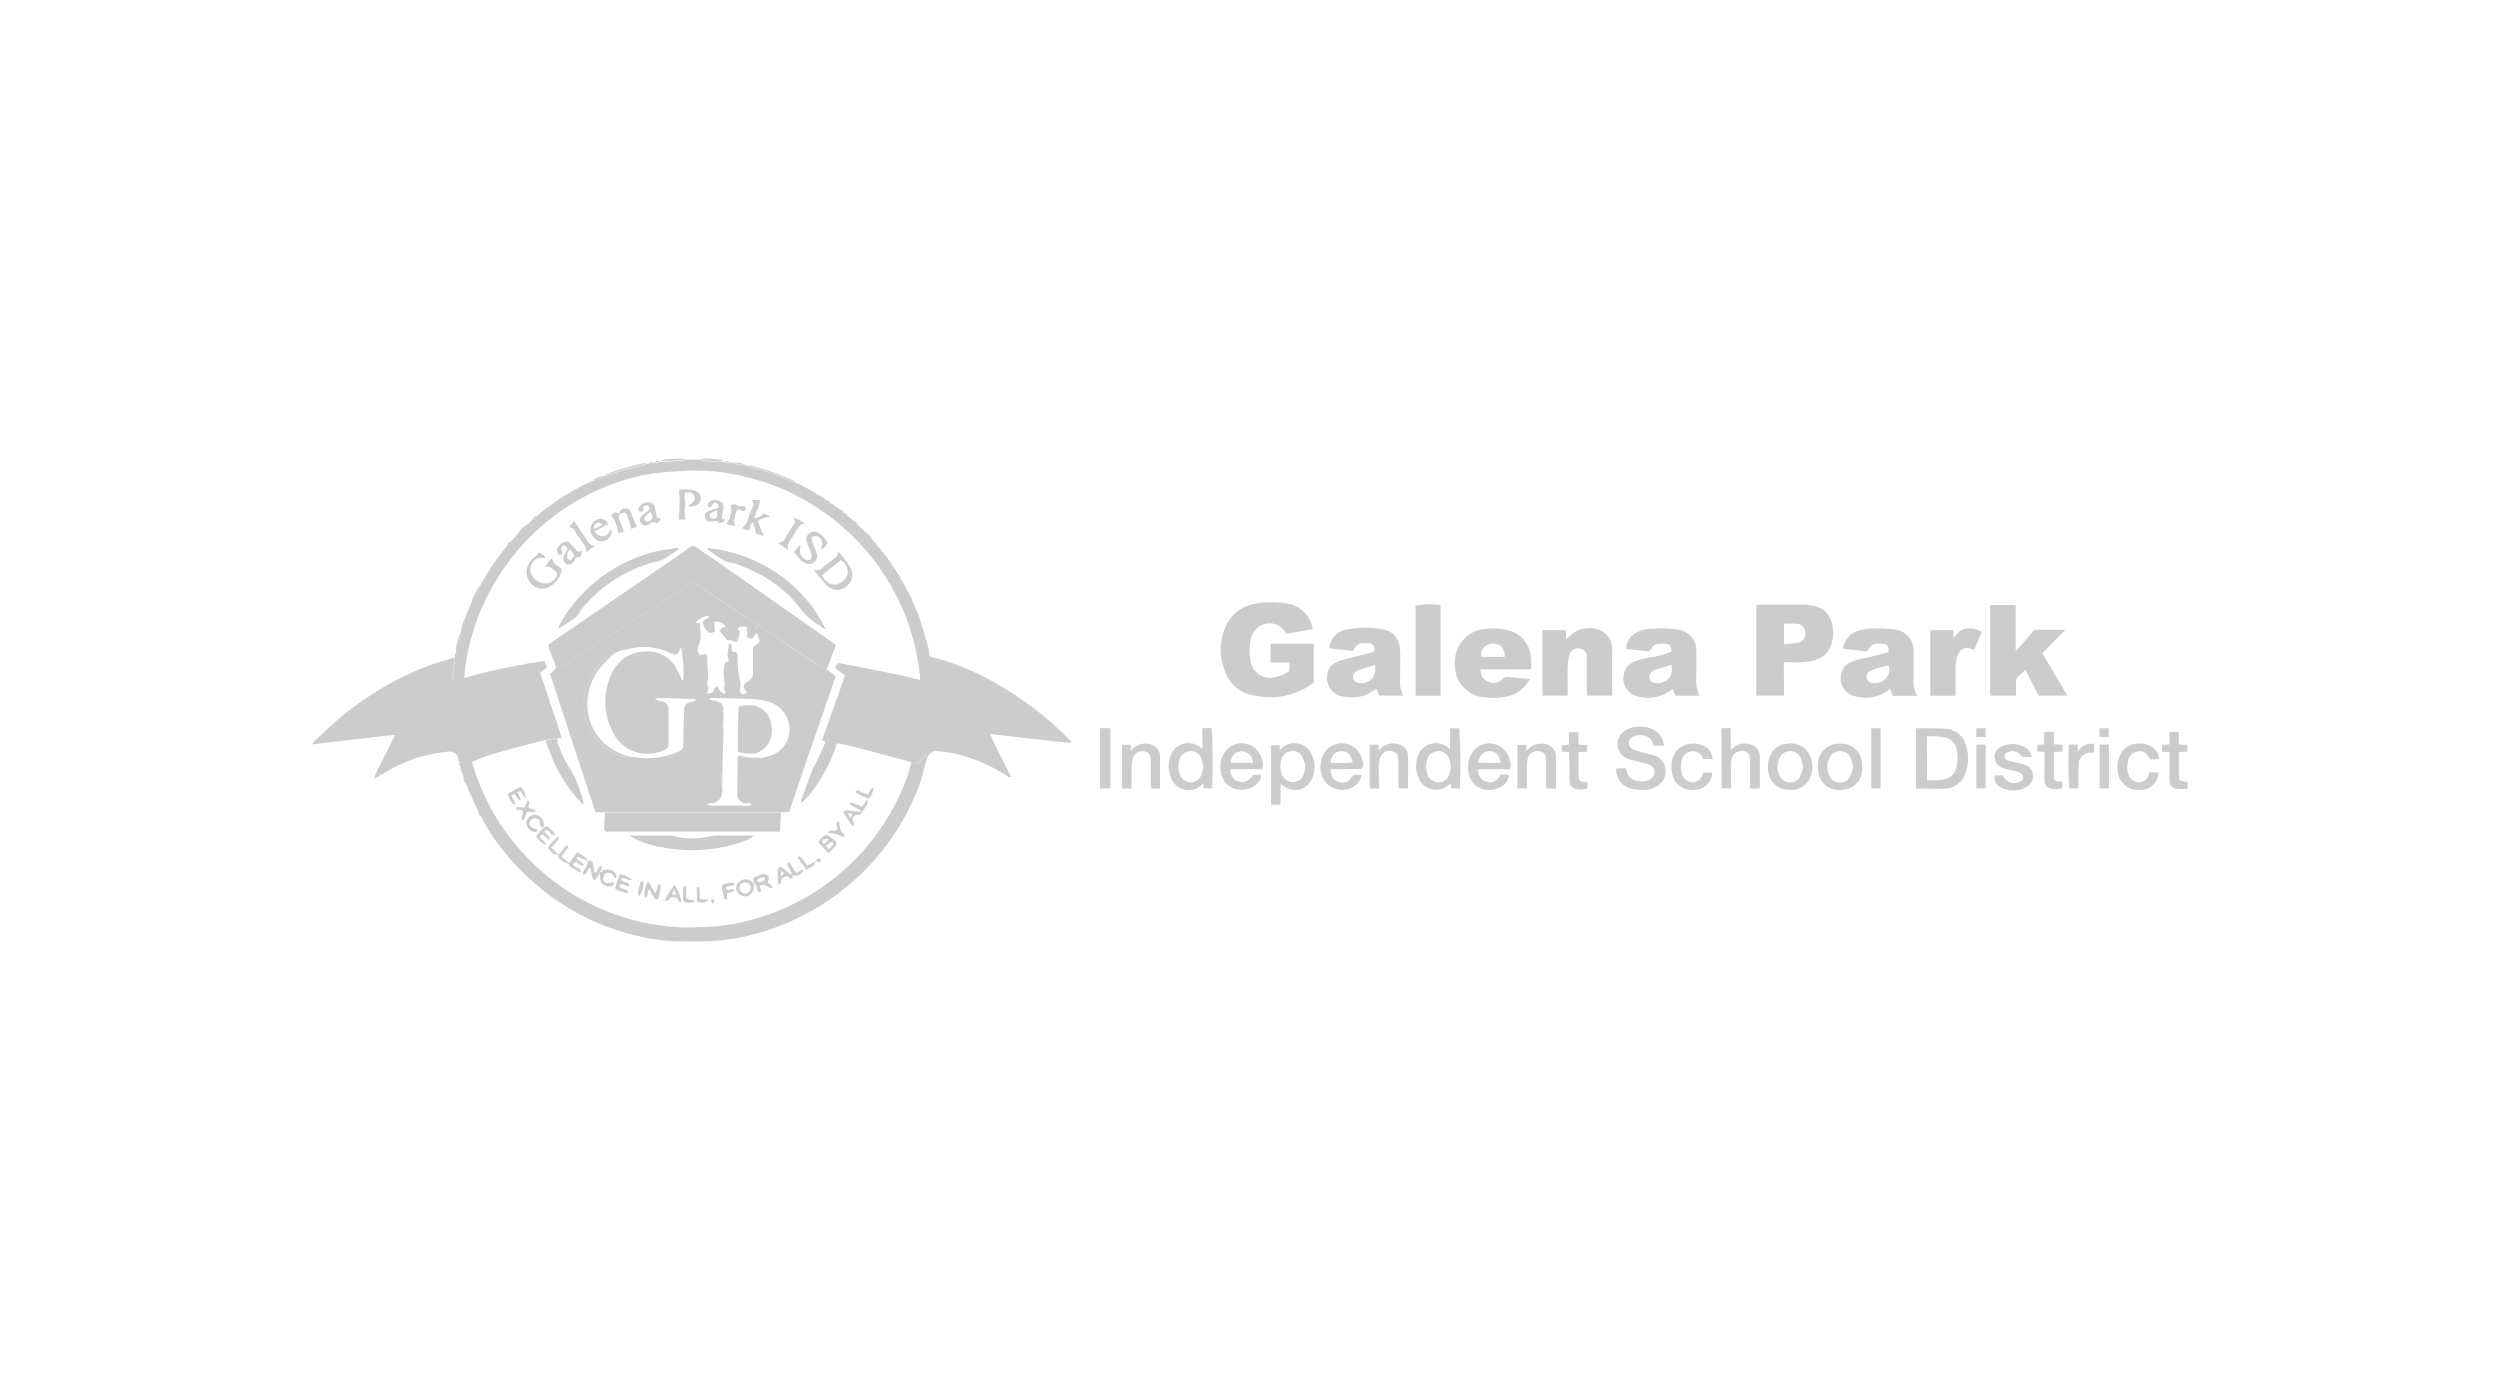 <svg id="Layer_1" data-name="Layer 1" xmlns="http://www.w3.org/2000/svg" viewBox="0 0 400 224"><defs><style>.cls-1{fill:#ccc;}</style></defs><path class="cls-1" d="M148.8,105.06a40.81,40.81,0,0,1,11.27,4.69c1.56.91,3.07,1.93,4.55,3,1.17.83,2.29,1.73,3.37,2.67s2.07,1.92,3.09,2.89a1.56,1.56,0,0,1,.37.56c-4.3-.39-8.56-.92-13-1.43a13.9,13.9,0,0,0,1.09,2.38c.34.74.72,1.46,1.08,2.19l1.14,2.27c-.29.17-.48,0-.66-.15a26.46,26.46,0,0,0-8.48-3.58,23.64,23.64,0,0,0-2.64-.38,1.49,1.49,0,0,0-1.62,1.17l-.46,1.26.34-1.77a2.16,2.16,0,0,0-1,.82,1.09,1.09,0,0,1-1.48.33s-.09-.08-.14-.09c-3.16-.85-6.32-1.7-9.49-2.52-.75-.2-1.53-.31-2.29-.46a3.58,3.58,0,0,0-2-.33c-.41,0-.26-.26-.2-.44.38-1.1.78-2.2,1.16-3.29.8-2.24,1.59-4.48,2.38-6.7,0-.08-.05-.14-.09-.17l-.87-.61c-.69-.48-.7-.55-.14-1.31,2.86.55,5.75,1.1,8.64,1.69,1.45.3,2.89.66,4.34,1l2,.54a15.29,15.29,0,0,0-.21-2.67C148.88,106.08,148.53,105.59,148.8,105.06Z"/><path class="cls-1" d="M73.14,120.85a1.61,1.61,0,0,0-1.59-.57,23,23,0,0,0-8.64,2.59c-.9.44-1.74,1-2.61,1.49-.11.06-.23.1-.51.22.51-1.32,1.15-2.39,1.7-3.51s1.1-2.21,1.71-3.46c-2.32.14-4.47.51-6.64.72s-4.28.51-6.56.78a2.55,2.55,0,0,1,.31-.53c1.33-1.23,2.64-2.5,4-3.67a49.53,49.53,0,0,1,5.72-4.14,46.56,46.56,0,0,1,9-4.42c1.19-.41,2.42-.74,3.63-1.11a1.46,1.46,0,0,1,.1.45c0,.26-.1.52-.13.78-.1.73-.19,1.47-.28,2.2a1.78,1.78,0,0,0,1.89-.26,3.93,3.93,0,0,0,.48-.06c3.58-1,7.2-1.74,10.85-2.38l1.49-.21.22.42c.28.58.27.59-.27,1l-.6.46c.59,1.75,1.18,3.46,1.73,5.18s1.23,3.44,1.72,5.27h-.67l-2,.32c-.52.13-1,.25-1.56.39-2.32.63-4.65,1.23-7,1.91-1.1.33-2.16.83-3.24,1.26a1.36,1.36,0,0,1-1.4-.57,4.44,4.44,0,0,0-.7-.67S73.24,120.8,73.14,120.85Z"/><path class="cls-1" d="M73.14,120.85c.1,0,.25-.17.28-.14a4.44,4.44,0,0,1,.7.67,1.36,1.36,0,0,0,1.4.57c.06.18.13.35.19.54a35.6,35.6,0,0,0,7.77,13.78,36.35,36.35,0,0,0,12.64,9.12,35.84,35.84,0,0,0,13.33,3c1.43,0,2.87-.06,4.31-.13a29.09,29.09,0,0,0,5.93-.95,36.59,36.59,0,0,0,25.46-23c.27-.76.45-1.55.67-2.33a1.09,1.09,0,0,0,1.48-.33,2.16,2.16,0,0,1,1-.82l-.34,1.77-.12.35,0,.16a23.19,23.19,0,0,1-1.51,4.36,37,37,0,0,1-5.37,8.88A38.88,38.88,0,0,1,122.29,149a33.79,33.79,0,0,1-6.66,1.43c-1,.11-2.11.15-3.17.17s-2.28,0-3.42,0a26.93,26.93,0,0,1-6.45-.73,37.33,37.33,0,0,1-9.17-3.23,38.26,38.26,0,0,1-7.51-5,39.41,39.41,0,0,1-7.36-8.22c-.62-.92-1.1-1.92-1.64-2.89l-.37-.66-1.45-3.17-.13-.25-.35-.93-.48-1.35-.18-.59-.23-.7-.1-.43-.11-.39-.05-.27-.14-.39Z"/><path class="cls-1" d="M74.28,108.41a1.78,1.78,0,0,1-1.89.26c.09-.73.18-1.47.28-2.2,0-.26.11-.52.13-.78a1.46,1.46,0,0,0-.1-.45l.13-.25c.29-.13.13-.38.14-.58v-.23a6,6,0,0,0,.48-1.77c.09-.37.44-.72.24-1.16l.09-.34.81-2.34a.08.08,0,0,1,0-.11l.3-.71.14-.42.19-.39.18-.43c.32-.58.65-1.14,1-1.73.2-.4.34-.82.51-1.24l.34-.62a.43.43,0,0,0,.31-.52l.26-.46c.22,0,.25-.16.23-.34h0l.15-.22.48-.76.17-.24.26-.4c.23,0,.27-.16.25-.35l.09-.14.24-.32.14-.18a.42.42,0,0,0,.35-.47l.28-.35a.4.4,0,0,0,.37-.48h0l.16-.18.13-.16c.34-.17.66-.37.69-.81l.15-.16.17-.19.71-.78A3.27,3.27,0,0,0,84.26,84l.78-.71.18-.16h0a.65.65,0,0,0,.66-.58.11.11,0,0,1,.12-.08l.2-.18.35-.29.31-.25.33-.25c.18,0,.32,0,.32-.26a.11.11,0,0,1,.13-.07l.2-.15h0a.43.43,0,0,0,.48-.36l.25-.16.23-.17L89,80.2l.33-.24.15-.09.34-.22.16-.1.32-.21.48-.29.34-.21.48-.27.16-.11.15-.06c.29,0,.57-.08.68-.4l.25-.11.24-.13.74-.36.23-.13a.1.1,0,0,1,.1,0c.19,0,.37.05.39-.22l.28-.1a4.58,4.58,0,0,0,1.84-.79.07.07,0,0,1,.1,0,2.44,2.44,0,0,0,.39-.06c1-.31,1.92-.65,2.88-.94.58-.18,1.2-.26,1.77-.46a7.71,7.71,0,0,0,1.72-.49h.23c.25,0,.57.2.74-.17l.35-.06c.23.16.45.19.63-.07l.26,0,3.1-.15a2.53,2.53,0,0,0,.55,0c.07,0,.11-.15.17-.24h2.6c.08.08.16.24.24.24,1.14.07,2.28.11,3.42.15l.25,0c.19.27.41.24.64.07l.51.09c.38.11.76.25,1.14.33a7.61,7.61,0,0,0,1,.08l.36.09s0,.12.09.13a36.16,36.16,0,0,1,6.56,2.21c.35.16.73.27,1.09.4l.41.17.34.18,1,.5.24.14.25.12.35.22h0l.24.15.23.11c0,.24.18.26.37.23l.45.27.35.23.48.31.23.16.41.26c0,.23.15.27.34.25h0l.48.33.33.23.33.26.32.25a.43.43,0,0,0,.51.4l.33.28a.4.4,0,0,0,.46.38l.35.29.19.18.28.24a.7.7,0,0,0,.64.6l1.32,1.3a1.9,1.9,0,0,0,1,1.12l.29.32.16.18.15.18c0,.19,0,.32.28.32l.38.47c0,.2,0,.34.27.34l.38.5.26.32.23.33.24.32.09.14.13.18a.09.09,0,0,1,.05.1l.15.22h0c0,.2,0,.35.26.35l.24.42.15.22h0l.23.34.09.15.22.34.29.56.16.24h0l.22.35.12.26.14.22.35.73.15.25h0l.18.34.14.31.18.34.16.42.13.23a.09.09,0,0,1,0,.12l.18.38.16.41a1.24,1.24,0,0,0,.05.38c.3.84.61,1.68.92,2.51.08.21.21.41.31.61l.1.34c0,.07-.09.14-.08.2.27,1.13.53,2.26.81,3.39,0,.06.12.1.18.15l.1.23c-.27.53.08,1,.11,1.53a15.29,15.29,0,0,1,.21,2.67l-2-.54c0-.62-.06-1.25-.14-1.86a36.59,36.59,0,0,0-15.75-25.37,35.54,35.54,0,0,0-12.06-5.32,32.92,32.92,0,0,0-10.65-.9A51.55,51.55,0,0,0,103,76a35.61,35.61,0,0,0-10.65,4.11,36.67,36.67,0,0,0-16.84,21.6A32.54,32.54,0,0,0,74.28,108.41Z"/><path class="cls-1" d="M210.06,100.66l-4.2.74a7,7,0,0,0-1-1.14,3.05,3.05,0,0,0-4.36,1,4.09,4.09,0,0,0-.46,1.38,9.8,9.8,0,0,0,.08,3.24,3.11,3.11,0,0,0,3.77,2.49,5.61,5.61,0,0,0,2.4-1v-1.36h-3v-3h6.91v6.19a11.21,11.21,0,0,1-8.31,2.26,10.61,10.61,0,0,1-1.69-.26,5.91,5.91,0,0,1-4.29-4,9,9,0,0,1,.31-7.19,6.21,6.21,0,0,1,4.82-3.46,15.39,15.39,0,0,1,4.79,0,4.9,4.9,0,0,1,4.1,3.59A4,4,0,0,1,210.06,100.66Z"/><path class="cls-1" d="M285.45,111.31H281V96.8a3.76,3.76,0,0,1,.51-.06c2.38,0,4.77,0,7.16,0a8.22,8.22,0,0,1,2.14.38A3.31,3.31,0,0,1,293,99.39a5.8,5.8,0,0,1,.07,3.52,3.79,3.79,0,0,1-2.68,2.71,9.72,9.72,0,0,1-2.16.33c-.91.06-1.83,0-2.82,0Zm0-11.53c0,.6,0,1.11,0,1.62s0,1,0,1.67c.77-.07,1.45-.09,2.1-.21a1.46,1.46,0,0,0,1.31-1.58,1.48,1.48,0,0,0-1.42-1.48C286.83,99.74,286.18,99.78,285.46,99.78Z"/><path class="cls-1" d="M322.63,104.08l2.51-2.88c.18-.19.31-.43.65-.43h4.65l-3.66,3.75,4,6.78h-4.59c-.7-1.34-1.39-2.7-2.13-4.13-.49.46-.93.86-1.33,1.29a1,1,0,0,0-.18.59c0,.73,0,1.46,0,2.24h-4.12V96.8h4.08v7.27Z"/><path class="cls-1" d="M224.54,111.3c-.19,0-.27,0-.35,0h-3.51l-.45-1.1a14.26,14.26,0,0,1-1.48.9,6.58,6.58,0,0,1-4,.31,3,3,0,0,1-2.36-3.6,2.43,2.43,0,0,1,1.35-1.82,8.92,8.92,0,0,1,1.6-.56c1.33-.35,2.68-.65,4-1a4.84,4.84,0,0,0,.57-.23c0-1-.22-1.25-1.15-1.28h-.24a1.74,1.74,0,0,0-2,1.22l-3.82-.39a3.29,3.29,0,0,1,3-3.07,15.69,15.69,0,0,1,5.51,0c1.58.28,2.69,1.26,2.8,3.46.08,1.52,0,3,0,4.56A4.63,4.63,0,0,0,224.54,111.3ZM220,106.38l-2.84.91a1.08,1.08,0,0,0-.39.29,1,1,0,0,0,.37,1.64,2.16,2.16,0,0,0,1,.08C219.27,109.08,220.28,108.33,220,106.38Z"/><path class="cls-1" d="M306.74,111.33h-3.87l-.46-1.09a11.35,11.35,0,0,1-1.27.81,6.26,6.26,0,0,1-4.28.37,2.9,2.9,0,0,1-2.26-3.57,2.56,2.56,0,0,1,1.49-1.9,14.66,14.66,0,0,1,3-.8c.87-.22,1.73-.43,2.59-.66a3.81,3.81,0,0,0,.5-.23c0-1-.24-1.22-1.1-1.26h-.49c-1,0-1.28.2-1.85,1.22l-3.84-.4a3.35,3.35,0,0,1,2.4-2.89,5.49,5.49,0,0,1,1.5-.31,21.39,21.39,0,0,1,4.38.1,3.39,3.39,0,0,1,3,3.61c0,1.46,0,2.93,0,4.4A4.71,4.71,0,0,0,306.74,111.33Zm-4.54-4.84a12,12,0,0,0-2.93.83,1.54,1.54,0,0,0-.32.25,1,1,0,0,0,.35,1.64,2.46,2.46,0,0,0,1.11.07A2.2,2.2,0,0,0,302.2,106.49Z"/><path class="cls-1" d="M267.43,104.26c-.06-1-.27-1.23-1.15-1.26H266c-1.19,0-1.45.15-2.08,1.22l-3.78-.4a3.17,3.17,0,0,1,1.71-2.61,5,5,0,0,1,2.18-.59,20.06,20.06,0,0,1,4.38.1,3.37,3.37,0,0,1,3,3.56c.06,1.38,0,2.77,0,4.15a5.43,5.43,0,0,0,.53,2.89h-3.87l-.46-1.13a5.91,5.91,0,0,1-5.18,1.32,3,3,0,0,1-2.61-3.7,2.54,2.54,0,0,1,1.45-1.84,12.91,12.91,0,0,1,3-.82A13.75,13.75,0,0,0,267.43,104.26Zm0,2.13c-.88.26-1.71.49-2.54.75a1.9,1.9,0,0,0-.63.36,1,1,0,0,0,.33,1.73,2.24,2.24,0,0,0,1,.06C266.75,109.07,267.7,108.3,267.46,106.39Z"/><path class="cls-1" d="M246.79,111.31V100.82h3.73l.07,1.46c.23-.21.41-.37.57-.53a4.52,4.52,0,0,1,4.31-1.1,3.22,3.22,0,0,1,2.47,3.4c0,2.17,0,4.34,0,6.51v.75h-4a5.82,5.82,0,0,1-.05-.6l0-5.29v-.33a1.28,1.28,0,0,0-1-1.29,1.41,1.41,0,0,0-1.74.85,9.07,9.07,0,0,0-.31,2.15c-.05,1.22,0,2.44,0,3.67v.84Z"/><path class="cls-1" d="M245,107.1h-8.11a2.05,2.05,0,0,0,1.26,2,1.89,1.89,0,0,0,2.18-.43,1.14,1.14,0,0,1,1.08-.35l3.33.33a5.26,5.26,0,0,1-2.83,2.57,10,10,0,0,1-4,.39,9.38,9.38,0,0,1-1-.12,5.09,5.09,0,0,1-4.12-5.06,5.54,5.54,0,0,1,1.27-4,5.11,5.11,0,0,1,3.39-1.76,9.92,9.92,0,0,1,3.72.14,4.81,4.81,0,0,1,3.77,4.29C245,105.69,245,106.34,245,107.1Zm-4.24-2c0-1.46-.76-2.18-2.09-2.11a1.81,1.81,0,0,0-1.68,2.11Z"/><path class="cls-1" d="M230.49,111.32h-4V96.89a14,14,0,0,1,4-.09Z"/><path class="cls-1" d="M308.84,100.82h3.7v1.3c.61-.63,1-1.43,2-1.53a3.55,3.55,0,0,1,2.54.54c-.4.94-.79,1.85-1.21,2.81l-.72-.18a1.44,1.44,0,0,0-1.77.79,5.3,5.3,0,0,0-.49,2.45c0,1.41,0,2.82,0,4.32l-2.05,0h-2Z"/><path class="cls-1" d="M306.57,126.17v-9.65c.21,0,.42,0,.62,0,1.36,0,2.72,0,4.06.08a3.62,3.62,0,0,1,3.36,2.85,6.54,6.54,0,0,1-.07,4.08,3.65,3.65,0,0,1-3.42,2.67C309.63,126.25,308.14,126.17,306.57,126.17Zm1.76-1.33c.54,0,1.05,0,1.56,0a7.5,7.5,0,0,0,1.05-.12,2.45,2.45,0,0,0,2.1-2,6.18,6.18,0,0,0,0-2.9A2.38,2.38,0,0,0,311.3,118a11.81,11.81,0,0,0-3-.17Z"/><path class="cls-1" d="M266.22,119.3H264.5a1.63,1.63,0,0,0-1.13-1.52,3.15,3.15,0,0,0-1.85,0,1.14,1.14,0,0,0-.89,1,1.09,1.09,0,0,0,.73,1.15c.5.19,1,.34,1.55.49s1.1.26,1.65.43a2.52,2.52,0,0,1,1.91,2.28,2.66,2.66,0,0,1-1.36,2.67,4.27,4.27,0,0,1-2.33.6,7.49,7.49,0,0,1-2-.28,3.07,3.07,0,0,1-2.19-3.11,4.75,4.75,0,0,1,1.55-.06.64.64,0,0,1,.06.1,2.08,2.08,0,0,0,1,1.64,3.24,3.24,0,0,0,2.46.16,1.82,1.82,0,0,0,.79-.52,1.27,1.27,0,0,0-.61-2c-.64-.22-1.3-.36-2-.54-.36-.1-.73-.18-1.09-.3a2.45,2.45,0,0,1-1.93-2.24,2.62,2.62,0,0,1,1.62-2.59,4.74,4.74,0,0,1,3.73-.08A3,3,0,0,1,266.22,119.3Z"/><path class="cls-1" d="M232,119.9v-3.37h1.48a90,90,0,0,1,.09,9.61l-.68,0c-.22,0-.43,0-.72,0l-.06-.75a.62.62,0,0,0-.19.07,3,3,0,0,1-4.89-.88,4.59,4.59,0,0,1-.06-3.87,3,3,0,0,1,4.51-1.24Zm.15,2.76a9.68,9.68,0,0,0-.28-1.22,1.74,1.74,0,0,0-1.7-1.26,1.83,1.83,0,0,0-1.76,1.21,3.38,3.38,0,0,0,0,2.52,1.82,1.82,0,0,0,1.71,1.27,1.8,1.8,0,0,0,1.74-1.22A10.71,10.71,0,0,0,232.15,122.66Z"/><path class="cls-1" d="M192.37,116.5h1.48c.16.62.22,7.34.08,9.63h-1.39l0-.7c-.07,0-.16,0-.2.09a3,3,0,0,1-4.86-.82,4.63,4.63,0,0,1-.08-4,3,3,0,0,1,4.51-1.23l.36.29h.11s0,0,0,0Zm.15,6.18a12,12,0,0,0-.26-1.21,1.77,1.77,0,0,0-1.77-1.29,1.82,1.82,0,0,0-1.72,1.25,3.34,3.34,0,0,0,0,2.45,1.82,1.82,0,0,0,3.48,0A11.22,11.22,0,0,0,192.52,122.68Z"/><path class="cls-1" d="M204.89,125.43v3.33h-1.52v-9.55h1.39l0,.68s.11,0,.13,0a3,3,0,0,1,5.06,1,4.69,4.69,0,0,1,0,3.64,2.93,2.93,0,0,1-4.47,1.3Zm4-2.85a10.34,10.34,0,0,0-.55-1.54,1.64,1.64,0,0,0-1.64-.86,1.69,1.69,0,0,0-1.52,1,3.42,3.42,0,0,0-.1,2.68,1.92,1.92,0,0,0,1.8,1.28,1.84,1.84,0,0,0,1.74-1.34A11.54,11.54,0,0,0,208.85,122.58Z"/><path class="cls-1" d="M275.42,116.5h1.49V120l.54-.45a2.76,2.76,0,0,1,2.46-.48,2,2,0,0,1,1.66,2.13c0,1.63,0,3.26,0,4.92a4.33,4.33,0,0,1-1.57,0v-3.68a9.39,9.39,0,0,0,0-1.06,1.3,1.3,0,0,0-1.88-1.13,1.54,1.54,0,0,0-1.09,1.29,10.39,10.39,0,0,0-.08,1.37c0,1.06,0,2.11,0,3.21h-1.49Z"/><path class="cls-1" d="M201.93,123.06h-5a1.74,1.74,0,0,0,1.25,2c.95.27,1.65-.07,2.28-1.1h1.3a1.31,1.31,0,0,1-.37,1.11c-1.25,1.8-4.68,1.8-5.72-.5a4.2,4.2,0,0,1,.07-3.84,3.24,3.24,0,0,1,3.52-1.76,3.35,3.35,0,0,1,2.67,2.64A1.82,1.82,0,0,1,201.93,123.06Zm-1.48-1a1.8,1.8,0,0,0-1.85-1.84,1.74,1.74,0,0,0-1.66,1.84Z"/><path class="cls-1" d="M241.56,123.06h-5a1.72,1.72,0,0,0,1.25,2c.94.28,1.65,0,2.29-1.12h.69l.67.06a2.64,2.64,0,0,1-1.47,2,3.65,3.65,0,0,1-3.08.14,2.75,2.75,0,0,1-1.54-1.38,4.27,4.27,0,0,1,0-4,3.25,3.25,0,0,1,3.53-1.76,3.35,3.35,0,0,1,2.68,2.72A1.71,1.71,0,0,1,241.56,123.06Zm-5-1c.65,0,1.24,0,1.83,0a8.35,8.35,0,0,0,1.73-.06c-.23-1.25-.85-1.85-1.82-1.82S236.66,120.87,236.53,122.06Z"/><path class="cls-1" d="M212.87,123.07c.11,1.3.56,1.91,1.5,2.07a1.56,1.56,0,0,0,1.78-.67.91.91,0,0,1,1-.5l.69,0a2.51,2.51,0,0,1-1.3,1.9,3.4,3.4,0,0,1-5.15-2.21,4.28,4.28,0,0,1,.4-3,3.25,3.25,0,0,1,3.49-1.69,3.35,3.35,0,0,1,2.67,2.64,1.85,1.85,0,0,1,0,1.42Zm0-1c.64,0,1.23,0,1.82,0a7.81,7.81,0,0,0,1.74-.07c-.24-1.24-.86-1.84-1.83-1.81S213,120.87,212.89,122.06Z"/><path class="cls-1" d="M286.39,126.37a3.31,3.31,0,0,1-3.49-3.14,4.34,4.34,0,0,1,.36-2.38A3.12,3.12,0,0,1,286,119a3.31,3.31,0,0,1,3.75,2.3,4.3,4.3,0,0,1,0,2.79A3.22,3.22,0,0,1,286.39,126.37Zm2.11-3.63a8.54,8.54,0,0,0-.37-1.43,1.75,1.75,0,0,0-1.81-1.12,1.86,1.86,0,0,0-1.69,1.3,3.16,3.16,0,0,0,.07,2.52,1.81,1.81,0,0,0,1.7,1.17,1.72,1.72,0,0,0,1.68-1.06A10.06,10.06,0,0,0,288.5,122.74Z"/><path class="cls-1" d="M294.42,119c1.91-.09,3.66,1.28,3.54,3.93a3.29,3.29,0,0,1-2.16,3.23c-1.89.68-4.61.07-4.92-3a6.76,6.76,0,0,1,0-.9A3.32,3.32,0,0,1,294.42,119Zm2.09,3.68a9.15,9.15,0,0,0-.46-1.48,1.69,1.69,0,0,0-1.71-1,1.8,1.8,0,0,0-1.67,1.2,3.12,3.12,0,0,0,0,2.67,1.79,1.79,0,0,0,1.65,1.12,1.72,1.72,0,0,0,1.7-1A10.52,10.52,0,0,0,296.51,122.67Z"/><path class="cls-1" d="M325.07,121.11h-1.44a5.78,5.78,0,0,0-.92-.78,1.71,1.71,0,0,0-1.35,0c-.33.1-.63.23-.64.63a.74.74,0,0,0,.58.7c.39.12.78.22,1.18.32s1,.22,1.49.39a1.82,1.82,0,0,1,1.31,1.6,1.88,1.88,0,0,1-1,1.91,4.3,4.3,0,0,1-4,.18,1.9,1.9,0,0,1-1.18-2h1.35a1.92,1.92,0,0,0,2.59,1.06c.33-.12.59-.29.63-.67a.75.75,0,0,0-.46-.79,5.77,5.77,0,0,0-.91-.32c-.52-.13-1.07-.21-1.58-.37a1.94,1.94,0,0,1-1.54-1.49,1.7,1.7,0,0,1,.72-1.85,4.31,4.31,0,0,1,4.11-.09A2.21,2.21,0,0,1,325.07,121.11Z"/><path class="cls-1" d="M242.79,126.13v-6.94h1.43v1a2.83,2.83,0,0,1,2.56-1.2,2.11,2.11,0,0,1,2.17,2.09c.05,1.68,0,3.36,0,5.07h-1.57v-.8c0-1.23,0-2.45,0-3.67,0-1-.4-1.41-1.16-1.5a1.67,1.67,0,0,0-1.8,1.2,8.69,8.69,0,0,0-.12,1.69c0,1,0,2,0,3.06Z"/><path class="cls-1" d="M181,126.16h-1.5v-7h1.42l0,1c.14-.15.23-.24.31-.34a2.8,2.8,0,0,1,3.44-.45,1.93,1.93,0,0,1,.94,1.72c0,1.67,0,3.35,0,5.07H184.2a7.48,7.48,0,0,1-.08-.84c0-1,0-2.06,0-3.1,0-.21,0-.43,0-.65-.08-.84-.36-1.21-1-1.35a1.57,1.57,0,0,0-1.73.78,4.9,4.9,0,0,0-.33,1.65c0,1,0,2,0,3A5,5,0,0,1,181,126.16Z"/><path class="cls-1" d="M220.61,126.16h-1.45v-7h1.38l.07.91.38-.37a2.74,2.74,0,0,1,2.72-.63,1.89,1.89,0,0,1,1.56,1.85c.07,1.72,0,3.46,0,5.22h-1.47c0-.37-.07-.74-.07-1.11,0-1,0-1.9,0-2.85,0-.22,0-.44,0-.65-.07-.82-.32-1.15-1-1.32a1.56,1.56,0,0,0-1.76.7,3.71,3.71,0,0,0-.36,1.39c0,.89,0,1.79,0,2.68C220.67,125.38,220.63,125.76,220.61,126.16Z"/><path class="cls-1" d="M343.92,123.59h1.46a2.88,2.88,0,0,1-2.92,2.79,3.31,3.31,0,0,1-3.65-3.46,4.61,4.61,0,0,1,.41-2.13,3,3,0,0,1,2-1.68,4,4,0,0,1,2.63.16,2.48,2.48,0,0,1,1.6,2.13,4.78,4.78,0,0,1-1.46.07c-.53-1.13-1.22-1.48-2.27-1.17a1.72,1.72,0,0,0-1.2,1.32,3.91,3.91,0,0,0,0,2.17,1.83,1.83,0,0,0,1.7,1.39,1.65,1.65,0,0,0,1.61-1.26C343.86,123.82,343.88,123.72,343.92,123.59Z"/><path class="cls-1" d="M274,121.44H272.5a1.52,1.52,0,0,0-1-1.14,1.84,1.84,0,0,0-2.43,1.38,3.91,3.91,0,0,0,.05,2.17,1.81,1.81,0,0,0,1.66,1.33,1.64,1.64,0,0,0,1.62-1.24c0-.1.07-.21.11-.34h1.43a2.8,2.8,0,0,1-2.63,2.76,3.5,3.5,0,0,1-3-1c-1.34-1.41-1.31-5.17,1.19-6.11a3.83,3.83,0,0,1,3.45.29A2.38,2.38,0,0,1,274,121.44Z"/><path class="cls-1" d="M330,119.18v1.07l-1.39.07v2.2c0,.54,0,1.09,0,1.63,0,.75.17.86.94.89l.43,0v1.07a3.47,3.47,0,0,1-1.69.08,1.25,1.25,0,0,1-1.17-1.25c-.05-.59,0-1.2,0-1.79,0-.92,0-1.84,0-2.83l-1.17-.09v-1.06l1.12-.08v-2h1.55v2Z"/><path class="cls-1" d="M251.05,120.33l-1.16-.08v-1l1.13-.11v-2h1.54v2l1.38.06v1.08l-1.37.06v2.29c0,.49,0,1,0,1.47,0,.8.16.93,1,1l.43,0v1.06a3.51,3.51,0,0,1-1.7.08,1.26,1.26,0,0,1-1.17-1.25c-.05-.59,0-1.19,0-1.79Z"/><path class="cls-1" d="M347.11,120.32l-1.18-.06v-1.07l1.18-.08v-2h1.5v2l1.38.07v1.08l-1.37.06v3.19c0,1.44,0,1.44,1.38,1.6v1.11a13.14,13.14,0,0,1-1.54,0c-1-.12-1.32-.51-1.34-1.5s0-2.29,0-3.43Z"/><path class="cls-1" d="M176,116.51h1.66v9.64H176Z"/><path class="cls-1" d="M300.9,126.15h-1.49v-9.63h1.49Z"/><path class="cls-1" d="M335.07,119.05v1.38l-.47,0a1.84,1.84,0,0,0-2,1.73,17.64,17.64,0,0,0-.06,1.78c0,.73,0,1.45,0,2.2H331.1a53.84,53.84,0,0,1-.06-7h1.38l.06,1.09A2.4,2.4,0,0,1,335.07,119.05Z"/><path class="cls-1" d="M335.94,126.13v-7h1.49v7Z"/><path class="cls-1" d="M316.22,119.15h1.49v7h-1.49Z"/><path class="cls-1" d="M317.69,117.93h-1.48v-1.41h1.48Z"/><path class="cls-1" d="M335.92,117.93v-1.41h1.5v1.41Z"/><path class="cls-1" d="M127.38,77.23c-.36-.13-.74-.24-1.09-.4a36.16,36.16,0,0,0-6.56-2.21s-.06-.09-.09-.13a2.27,2.27,0,0,1,.45,0,39.61,39.61,0,0,1,6.79,2.38A2.59,2.59,0,0,1,127.38,77.23Z"/><path class="cls-1" d="M103.5,74.15a7.71,7.71,0,0,1-1.72.49c-.57.2-1.19.28-1.77.46-1,.29-1.92.63-2.88.94a2.44,2.44,0,0,1-.39.06,5.51,5.51,0,0,1,.76-.4,38.24,38.24,0,0,1,5.62-1.6A1,1,0,0,1,103.5,74.15Z"/><path class="cls-1" d="M109.53,73.41c-.06.09-.1.23-.17.24a2.53,2.53,0,0,1-.55,0l-3.1.15c.38-.38.9-.28,1.34-.34A20.43,20.43,0,0,1,109.53,73.41Z"/><path class="cls-1" d="M115.79,73.81c-1.14,0-2.28-.08-3.42-.15-.08,0-.16-.16-.24-.24a13.59,13.59,0,0,1,3.49.23C115.69,73.66,115.74,73.76,115.79,73.81Z"/><path class="cls-1" d="M148.7,104.83c-.06,0-.16-.09-.18-.15-.28-1.13-.54-2.26-.81-3.39,0-.06,0-.13.08-.2.27.88.55,1.76.79,2.65A7.73,7.73,0,0,1,148.7,104.83Z"/><path class="cls-1" d="M147.69,100.75c-.1-.2-.23-.4-.31-.61-.31-.83-.62-1.67-.92-2.51a1.24,1.24,0,0,1-.05-.38,8.12,8.12,0,0,1,.54,1.06C147.23,99.11,147.45,99.93,147.69,100.75Z"/><path class="cls-1" d="M76.9,93.54c-.17.42-.31.84-.51,1.24-.3.59-.63,1.15-1,1.73A8.5,8.5,0,0,1,76.9,93.54Z"/><path class="cls-1" d="M73.7,101.25c.2.44-.15.79-.24,1.16a6,6,0,0,1-.48,1.77c-.2-.66.22-1.22.31-1.84A5.38,5.38,0,0,1,73.7,101.25Z"/><path class="cls-1" d="M84.26,84a3.27,3.27,0,0,1-1.43,1.42A3.32,3.32,0,0,1,84.26,84Z"/><path class="cls-1" d="M119.28,74.4a7.61,7.61,0,0,1-1-.08c-.38-.08-.76-.22-1.14-.33A4,4,0,0,1,119.28,74.4Z"/><path class="cls-1" d="M74.6,98.57l-.81,2.34A5.59,5.59,0,0,1,74.6,98.57Z"/><path class="cls-1" d="M96.64,76.13a4.58,4.58,0,0,1-1.84.79A3.7,3.7,0,0,1,96.64,76.13Z"/><path class="cls-1" d="M139.58,86.38a1.9,1.9,0,0,1-1-1.12A2,2,0,0,1,139.58,86.38Z"/><path class="cls-1" d="M74.13,124.23l.48,1.35A2,2,0,0,1,74.13,124.23Z"/><path class="cls-1" d="M81.8,86.55c0,.44-.35.64-.69.81A1.15,1.15,0,0,1,81.8,86.55Z"/><path class="cls-1" d="M85.88,82.55a.65.65,0,0,1-.66.58C85.35,82.84,85.52,82.58,85.88,82.55Z"/><path class="cls-1" d="M137.23,84a.7.7,0,0,1-.64-.6A.74.74,0,0,1,137.23,84Z"/><path class="cls-1" d="M76.54,129.93l.37.66A.58.58,0,0,1,76.54,129.93Z"/><path class="cls-1" d="M92.57,78c-.11.32-.39.37-.68.4Z"/><path class="cls-1" d="M104.47,74c-.17.37-.49.14-.74.17A.57.57,0,0,1,104.47,74Z"/><path class="cls-1" d="M116.68,73.9c-.23.17-.45.2-.64-.07C116.27,73.72,116.49,73.67,116.68,73.9Z"/><path class="cls-1" d="M105.45,73.84c-.18.26-.4.23-.63.07C105,73.66,105.22,73.73,105.45,73.84Z"/><path class="cls-1" d="M135,82a.43.43,0,0,1-.51-.4C134.78,81.55,134.88,81.77,135,82Z"/><path class="cls-1" d="M73,104.41c0,.2.15.45-.14.58A.38.38,0,0,1,73,104.41Z"/><path class="cls-1" d="M74.93,97.75l-.3.71C74.65,98.19,74.64,97.91,74.93,97.75Z"/><path class="cls-1" d="M73.72,122.94l.23.7A.62.62,0,0,1,73.72,122.94Z"/><path class="cls-1" d="M135.77,82.65a.4.4,0,0,1-.46-.38Z"/><path class="cls-1" d="M77.55,92.4a.43.43,0,0,1-.31.52Z"/><path class="cls-1" d="M88.32,80.66a.43.43,0,0,1-.48.36Z"/><path class="cls-1" d="M80.82,87.7a.4.4,0,0,1-.37.48Z"/><path class="cls-1" d="M133.49,80.85l-.48-.33Z"/><path class="cls-1" d="M80.17,88.53a.42.42,0,0,1-.35.47Z"/><path class="cls-1" d="M87.51,81.24c0,.22-.14.28-.32.26Z"/><path class="cls-1" d="M91.1,78.84l-.34.21Z"/><path class="cls-1" d="M130.76,79c-.19,0-.35,0-.37-.23Z"/><path class="cls-1" d="M90.28,79.34l-.32.21C90,79.37,90.08,79.25,90.28,79.34Z"/><path class="cls-1" d="M131.56,79.54l-.35-.23Z"/><path class="cls-1" d="M89.8,79.65l-.34.22Z"/><path class="cls-1" d="M89.31,80,89,80.2Z"/><path class="cls-1" d="M146.25,96.84l-.18-.38Z"/><path class="cls-1" d="M145.75,95.69l-.18-.34C145.73,95.41,145.87,95.49,145.75,95.69Z"/><path class="cls-1" d="M145.43,95l-.18-.34C145.4,94.76,145.54,94.83,145.43,95Z"/><path class="cls-1" d="M144.49,93.25l-.22-.35Z"/><path class="cls-1" d="M143.83,92.11l-.22-.34Z"/><path class="cls-1" d="M78,91.6c0,.18,0,.33-.23.34Z"/><path class="cls-1" d="M143.52,91.62l-.23-.34Z"/><path class="cls-1" d="M142.9,90.64c-.24,0-.29-.15-.26-.35Z"/><path class="cls-1" d="M79.35,89.64c0,.19,0,.34-.25.35Z"/><path class="cls-1" d="M142.22,89.66l-.24-.32Z"/><path class="cls-1" d="M73.51,122.12l.11.39C73.5,122.4,73.27,122.33,73.51,122.12Z"/><path class="cls-1" d="M79.68,89.18l-.24.32Z"/><path class="cls-1" d="M141.75,89l-.26-.32Z"/><path class="cls-1" d="M141.11,88.19c-.23,0-.29-.14-.27-.34Z"/><path class="cls-1" d="M140.46,87.38c-.23,0-.29-.13-.28-.32Z"/><path class="cls-1" d="M75.26,96.94l-.19.39Z"/><path class="cls-1" d="M133,80.52c-.19,0-.34,0-.34-.25Z"/><path class="cls-1" d="M73.32,121.46l.14.39C73.32,121.75,73.15,121.67,73.32,121.46Z"/><path class="cls-1" d="M86.86,81.75l-.31.25Z"/><path class="cls-1" d="M94.52,77c0,.27-.2.25-.39.22Z"/><path class="cls-1" d="M128.13,77.58l-.34-.18C128,77.28,128.07,77.43,128.13,77.58Z"/><path class="cls-1" d="M129.93,78.56l-.35-.22Z"/><path class="cls-1" d="M134.15,81.34l-.33-.26Z"/><path class="cls-1" d="M145.25,94.71l-.15-.25Z"/><path class="cls-1" d="M140,86.88l-.16-.18Z"/><path class="cls-1" d="M87.84,81l-.2.15Z"/><path class="cls-1" d="M143.29,91.28l-.15-.22Z"/><path class="cls-1" d="M146,96.34l-.13-.23Z"/><path class="cls-1" d="M147.78,123.08l0-.16Z"/><path class="cls-1" d="M91.74,78.46l-.16.11Z"/><path class="cls-1" d="M130.16,78.7l-.24-.15Z"/><path class="cls-1" d="M129.33,78.22l-.24-.14Z"/><path class="cls-1" d="M81,87.52l-.16.18Z"/><path class="cls-1" d="M93.06,77.76l-.24.13Z"/><path class="cls-1" d="M94,77.27l-.23.13Z"/><path class="cls-1" d="M142.44,90l-.13-.18Z"/><path class="cls-1" d="M88.8,80.33l-.23.17Z"/><path class="cls-1" d="M142.64,90.3l-.15-.22Z"/><path class="cls-1" d="M85.22,83.13l-.18.16Z"/><path class="cls-1" d="M75,126.51l.13.25Z"/><path class="cls-1" d="M136.31,83.12l-.19-.18Z"/><path class="cls-1" d="M78.84,90.39l-.17.24Z"/><path class="cls-1" d="M78.19,91.39l-.15.22Z"/><path class="cls-1" d="M86.2,82.29l-.2.18Z"/><path class="cls-1" d="M144.28,92.91l-.16-.24Z"/><path class="cls-1" d="M144.75,93.73l-.14-.22Z"/><path class="cls-1" d="M132.27,80l-.23-.16Z"/><path class="cls-1" d="M82.12,86.2l-.17.19Z"/><path class="cls-1" d="M133.9,118.88c-.93,3.65-4.05,8.39-5.75,9.61a1.27,1.27,0,0,1,0-.34c.62-1.71,1.23-3.41,1.87-5.11.12-.32.35-.61.5-.92.49-1,1-2.06,1.43-3.09a1.12,1.12,0,0,0,0-.48A3.58,3.58,0,0,1,133.9,118.88Z"/><path class="cls-1" d="M89.23,118.07a1.8,1.8,0,0,0,.23,1.4A19.23,19.23,0,0,0,91.19,123a14.62,14.62,0,0,1,1.77,4,7.36,7.36,0,0,1,.45,1.75,3,3,0,0,1-.45-.35,24.07,24.07,0,0,1-5.27-8.88c-.11-.35-.27-.7-.41-1Z"/><path class="cls-1" d="M132.27,107.11l1.45,1.07c-2.49,7.26-5,14.46-7.46,21.73l-1.36.05-.57,0H97.38c-.22,0-.43,0-.65,0H95.27L88,107.81c.18-.15.41-.33.61-.53a4.41,4.41,0,0,0,.36-.49,3.16,3.16,0,0,0,1.56-.55c1.43-.94,2.86-1.89,4.3-2.81,2.7-1.74,5.42-3.47,8.12-5.2,2.46-1.58,4.92-3.15,7.36-4.76a.89.89,0,0,1,1.16,0q3.66,2.49,7.35,4.91c1.11.73,2.26,1.41,3.36,2.17,2.9,2,5.86,4,8.8,5.92A10.77,10.77,0,0,0,132.27,107.11Zm-33.78-2.65c-.45,0-.57.06-.61.43h0v.05c-.1,0-.23-.1-.29-.06A8.56,8.56,0,0,0,96.09,106a17,17,0,0,0-1.31,1.91,8.49,8.49,0,0,0-1.19,6.36,8.16,8.16,0,0,0,3.61,5.56,8,8,0,0,0,2.75,1.25c.08,0,.2-.09.3-.14l.3.07c.14.36.2.38.5.12.24,0,.49,0,.73.06a12.68,12.68,0,0,0,6.69-.88,1.17,1.17,0,0,0,.85-1.27c0-1.76.06-3.52.14-5.29,0-1,.41-1.36,1.43-1.51a1.45,1.45,0,0,0,.41-.21l0-.18c-2.14,0-4.27-.22-6.54-.11.46.35.46.35.8.4,1,.13,1.41.55,1.42,1.54,0,1.82,0,3.65,0,5.47a.75.75,0,0,1-.44.71,6.06,6.06,0,0,1-3.14.73,5.91,5.91,0,0,1-5.14-3.08,10.48,10.48,0,0,1-.71-9,6.74,6.74,0,0,1,2-2.94,5.59,5.59,0,0,1,3.35-1.31,5.33,5.33,0,0,1,5,2.16,17.37,17.37,0,0,1,1,1.86c.12.22.1.55.44.62a23.84,23.84,0,0,0-.33-5.19c-.3,0-.27.26-.36.45a.66.66,0,0,1-1,.45c-.28-.09-.56-.21-.84-.32a10.27,10.27,0,0,0-3.63-.78,12,12,0,0,0-3.52.55c-.1-.06-.2-.17-.3-.16a1.65,1.65,0,0,0-.73.54H98.5Zm17.09,19.27a1.31,1.31,0,0,0-.18.38c0,.53,0,1.06,0,1.59,0,.11.1.22.15.33a2.74,2.74,0,0,1-.27,1.64l-.18.24a.47.47,0,0,1-.1.1l-.24.18c-.44.5-1.15.09-1.64.54a4.84,4.84,0,0,0,1.69.16c.62,0,1.25,0,1.87,0s1.2,0,1.79,0a4.69,4.69,0,0,0,1.82-.09c-.27-.41-.64-.24-.93-.29a1.38,1.38,0,0,1-1.39-1.41,4.75,4.75,0,0,1,0-.65q0-2.61.06-5.22a1.43,1.43,0,0,1,.11-.34l1.84.34c.08.24.19.28.33,0h1.47c.2.23.36.25.49-.06l.46-.12a4.43,4.43,0,0,0,3.43-5.54,4.63,4.63,0,0,0-3.63-3.35,11.88,11.88,0,0,0-2.66-.33c-2-.09-4-.11-6-.14-.13,0-.27.13-.4.2a4.37,4.37,0,0,0,1.08.27c.82.17,1.09.5,1.21,1.39-.26.18-.26.35,0,.51v1.44a2.38,2.38,0,0,0,0,1.8C115.67,119.5,115.62,121.61,115.58,123.73Zm6-21.07-.43-1.27c-.48.08-.51.59-.86.84-.3-.14-.86-.14-.76-.61s-.12-.87-.06-1.36c-.54,0-1-.13-1.45.35.84.7-.08,1.34,0,2.06-.57.12-1-.43-1.54-.18,0,0-.09-.06-.12-.1-.32-.36-.65-.72-.95-1.1a.5.5,0,0,1,.27-.87l.49-.15c-.57-.55-1.07-1-1.9-.75l.12,1.52c-.65.33-.95.31-1.34-.16a3.08,3.08,0,0,1-.49-.84c-.19-.47-.07-.7.38-1,.2-.13.54-.14.49-.53a3.36,3.36,0,0,0-2.18,1.14c.7,0,.7,0,.76.68a.93.93,0,0,0,0,.24,4.17,4.17,0,0,1-.24,2.74,1.44,1.44,0,0,0,.22,1.52l1-.21a3.87,3.87,0,0,1,.18.94c-.09,1.21.35,2.4,0,3.61a.68.68,0,0,0,0,.4,1.07,1.07,0,0,1-.2,1.33c.8.13,1.06,0,1.32-.62.12-.3.24-.47.55-.39a3.28,3.28,0,0,0,.32.62,7.86,7.86,0,0,0,.68.56l.33-.34c-.62-.48-.14-1-.23-1.53a8.59,8.59,0,0,1-.16-1.6A12.91,12.91,0,0,1,116,106l.66-.19c-.47-1-.13-1.86,0-2.88.18.12.36.17.39.27a1.79,1.79,0,0,1,0,.57c0,.32.12.53.46.53s.53.27.52.65a13.78,13.78,0,0,0,.31,3.68,3.49,3.49,0,0,1,.09,1.5.78.78,0,0,0,.38,1l.73-.27a4,4,0,0,1-.31-.41c-.43-.71-.31-1,.43-1.45a1.35,1.35,0,0,0,.82-1.35c0-1.17,0-2.34,0-3.51a.93.93,0,0,1,.51-1A3.6,3.6,0,0,0,121.56,102.66Zm-.62-2,.17,0a3.37,3.37,0,0,0-.1-.34.92.92,0,0,0-.2,0Z"/><path class="cls-1" d="M132.27,107.11a10.77,10.77,0,0,1-1.27-.64c-2.94-2-5.9-3.91-8.8-5.92-1.1-.76-2.25-1.44-3.36-2.17q-3.69-2.43-7.35-4.91a.89.89,0,0,0-1.16,0c-2.44,1.61-4.9,3.18-7.36,4.76-2.7,1.73-5.42,3.46-8.12,5.2-1.44.92-2.87,1.87-4.3,2.81a3.16,3.16,0,0,1-1.56.55l-1.19-3.2c-.13-.35.06-.55.34-.73l3.08-2.12L108.94,88.6l1.4-1c.57-.38.58-.38,1.15,0l7.19,5,14.45,10.15c.19.13.38.29.61.47Z"/><path class="cls-1" d="M96.73,130c.22,0,.43,0,.65,0h27l.57,0-.17,3.07H97.17c-.39,0-.53-.19-.5-.56,0-.59.08-1.19.1-1.79C96.78,130.45,96.74,130.21,96.73,130Z"/><path class="cls-1" d="M113.13,87.69a23.88,23.88,0,0,1,11.28,4.08,22.71,22.71,0,0,1,7.68,8.86,2.86,2.86,0,0,1-.41-.15c-.25-.16-.47-.37-.73-.51A10.35,10.35,0,0,1,127.77,97a19.87,19.87,0,0,0-6.55-5.28,37.26,37.26,0,0,0-3.42-1.5,8.66,8.66,0,0,0-1.17-.25,3.3,3.3,0,0,1-.83-.31c-.8-.51-1.58-1-2.36-1.58C113.34,88.05,113.29,87.92,113.13,87.69Z"/><path class="cls-1" d="M108.62,87.8c-.18.15-.3.28-.45.38-.49.33-1,.64-1.49,1a4.7,4.7,0,0,1-1.84.72,17.85,17.85,0,0,0-3.36,1.17A22.78,22.78,0,0,0,93,97.53s-.09.07-.1.12c-.42,1.11-1.44,1.57-2.32,2.17-.35.25-.71.46-1.22.78a3.22,3.22,0,0,1,.14-.58,23.33,23.33,0,0,1,5-6.28,24,24,0,0,1,6.39-4.13,22.19,22.19,0,0,1,6.39-1.78C107.7,87.79,108.11,87.52,108.62,87.8Z"/><path class="cls-1" d="M100.83,133.8c.12-.06.17-.11.22-.11l6.11,0a3.16,3.16,0,0,1,.8.12,11.66,11.66,0,0,0,5.6,0,6.37,6.37,0,0,1,1.45-.13c1.71,0,3.42,0,5.13,0a.92.92,0,0,1,.46.13,11.5,11.5,0,0,1-3.18,1.29,24.6,24.6,0,0,1-11.44.47A15.15,15.15,0,0,1,100.83,133.8Z"/><path class="cls-1" d="M86.27,88.4c.83.46.83.46,1,.87a2.68,2.68,0,0,1-.48,0,1.57,1.57,0,0,0-1.63.83A1.7,1.7,0,0,0,85.09,92a2.52,2.52,0,0,0,2.26,1.35A2,2,0,0,0,89.13,92c0-.1.06-.25,0-.31a7.48,7.48,0,0,0-.83-.76c-.43-.33-.44-.32-1-.2a2.72,2.72,0,0,1,1.06-1.42c0,.81.72,1.08,1.22,1.48a.58.58,0,0,1,.23.75A4.12,4.12,0,0,1,88,93.84a2.31,2.31,0,0,1-2.67-.14,2.71,2.71,0,0,1-1-2.83,3.45,3.45,0,0,1,1.25-1.75C85.82,88.91,86,88.67,86.27,88.4Z"/><path class="cls-1" d="M130.16,91.18c.88.13.88.13,1.5-.37s1.2-1,1.84-1.47a1.1,1.1,0,0,0,.56-1.11,11.38,11.38,0,0,1,2.15,2.9,2.28,2.28,0,0,1-.67,2.58,2.2,2.2,0,0,1-2.76.31,2,2,0,0,1-.52-.37C131.57,92.87,130.91,92.07,130.16,91.18Zm1.37.84a2.21,2.21,0,0,0,2.14,1.52,2.47,2.47,0,0,0,1.93-1.64,2.12,2.12,0,0,0-1.08-2.28Z"/><path class="cls-1" d="M132.47,86.83A3.42,3.42,0,0,1,131.39,88c.07-.33.09-.49.13-.66a1.29,1.29,0,0,0-.66-1.5,1.1,1.1,0,0,0-.76,0c-.3.13-.28.45-.19.72s.27.71.41,1.06a6.85,6.85,0,0,1,.38,1A1.29,1.29,0,0,1,129,90.16a2.33,2.33,0,0,1-1.15-.86c-.23-.31-.52-.58-.84-.93l.9-1.1.14,0a2.53,2.53,0,0,1,0,.48,1.45,1.45,0,0,0,.86,1.78c.57.23,1,0,.93-.67a3,3,0,0,0-.22-.78c-.17-.45-.39-.89-.54-1.36a1.14,1.14,0,0,1,.36-1.32,1.17,1.17,0,0,1,1.43-.18,4.88,4.88,0,0,1,.89.68C132,86.2,132.19,86.5,132.47,86.83Z"/><path class="cls-1" d="M94,137.76l-1.54-.68c-.23.15-.27.33,0,.51s.46.28.67.44a2,2,0,0,1,.29.42c-.64.15-.9-.42-1.34-.53-.45.31-.47.39-.12.65s.46.27.68.43a2.77,2.77,0,0,1,.36.4c-.35.26-.56,0-.77-.13-.42-.36-1.13-.42-1.26-1.08a2.31,2.31,0,0,1-.7-.24c-.39-.31-.93-.5-1-1.07a.23.23,0,0,0-.19-.13c-.58,0-.87-.49-1.23-.83a.53.53,0,0,1-.09-.49,15.85,15.85,0,0,1,1.48-1.61c.36.52-.11.69-.27.94a8.57,8.57,0,0,1-.73.85l1.13,1.18.86-1.07a3,3,0,0,1,.31-.38c.09-.07.23-.06.35-.09,0,.12.1.28,0,.36-.18.3-.41.57-.62.86l-.41.55,1.21,1.1,1.27-1.79c.49.3.94.55,1.35.86.16.12.22.38.33.58Z"/><path class="cls-1" d="M120.27,80h1.33c-.08,1-.72,1.87-.89,2.92a2,2,0,0,0,1.44-.78l1,.44v.16a3.9,3.9,0,0,0-1.93.63l1,2.43-1.22-.4-.48-1.86c-.54.34-.53.8-.62,1.26-.42.1-.75-.13-1.24-.31a2,2,0,0,0,1-1.38c.23-.64.46-1.27.72-1.9A.89.89,0,0,0,120.27,80Z"/><path class="cls-1" d="M110.07,80.92c1-.62,1.23-1,1-1.56s-.64-.69-1.46-.54a4.51,4.51,0,0,0-.05.54c0,.42.08.85.08,1.28s-.08.82-.08,1.23.07.79.12,1.26h-1.1a27.66,27.66,0,0,0,.09-4.74,5.29,5.29,0,0,1,2.64.17,1.2,1.2,0,0,1,.81,1.2,1.24,1.24,0,0,1-1,1.17A1.28,1.28,0,0,1,110.07,80.92Z"/><path class="cls-1" d="M115.48,82.94l.59.22a2.94,2.94,0,0,1-.43.4c-.44.24-.53.2-1-.24a8.21,8.21,0,0,1-1,.14.89.89,0,0,1-.86-.72.77.77,0,0,1,.43-.88,7.57,7.57,0,0,1,1.28-.47c.25-.07.53-.11.49-.42a.75.75,0,0,0-.34-.48.45.45,0,0,0-.66.26s0,0,0,.07c-.09.22-.23.4-.49.32-.1,0-.26-.17-.25-.25a1,1,0,0,1,.21-.56,1.64,1.64,0,0,1,2.13.14,1.17,1.17,0,0,1,.2.74C115.66,81.77,115.56,82.33,115.48,82.94Zm-.78-1.3a7,7,0,0,0-1,.5.49.49,0,0,0-.16.47A.73.73,0,0,0,114,83C114.66,83.05,114.91,82.61,114.7,81.64Z"/><path class="cls-1" d="M92.52,88.3l.6-.2c-.1.94-.11,1-1,1.15a3.69,3.69,0,0,1-.24.49,1,1,0,0,1-1.21.53A1,1,0,0,1,90.2,89a8.24,8.24,0,0,1,.47-.94l.17-.35c-.44-.52-.77-.57-1-.14a.88.88,0,0,0,.05.59c.1.27.07.51-.2.6s-.46-.14-.52-.38a1,1,0,0,1,0-.63,2.19,2.19,0,0,1,1.17-1.07.79.79,0,0,1,.93.3Zm-1.32-.36a1.38,1.38,0,0,0-.45,1.24.43.43,0,0,0,.76.26,3.55,3.55,0,0,0,.43-.6Z"/><path class="cls-1" d="M105.15,82.84l.58.1c-.39.81-.52.86-1.35.59a6.63,6.63,0,0,1-.65.42.9.9,0,0,1-1.16-.25.77.77,0,0,1,.07-1.1c.32-.33.72-.56,1.06-.87.13-.13.31-.42.26-.5a.87.87,0,0,0-.55-.38c-.27,0-.46.15-.45.45s0,.55-.38.59a.4.4,0,0,1-.32-.18.63.63,0,0,1,.12-.75,1.76,1.76,0,0,1,1.77-.53,1,1,0,0,1,.64.77C104.89,81.73,105,82.26,105.15,82.84Zm-1.05-1a8.51,8.51,0,0,0-.9.87.48.48,0,0,0,.39.75.76.76,0,0,0,.77-.83C104.32,82.4,104.23,82.2,104.1,81.81Z"/><path class="cls-1" d="M97.36,83.83,95.17,85a1.41,1.41,0,0,0,1.39.79c.6-.09.92-.53,1.09-1.18.07.13.22.27.22.41a1.67,1.67,0,0,1-1.15,1.52,1.42,1.42,0,0,1-1.61-.47,1.7,1.7,0,0,1,.17-2.78C96,82.78,96.72,82.92,97.36,83.83Zm-2.26.83L96.42,84a.74.74,0,0,0-1-.26A.68.68,0,0,0,95.1,84.66Z"/><path class="cls-1" d="M137.58,130.39a.88.88,0,0,0-1.13.57c-.19.5.55.79-.06,1.25-.45-.69-.9-1.35-1.32-2-.17-.29,0-.57.44-.56s.86.08,1.29.13l1.1.13c-.67-.68-1.49-.78-2-1.38.37-.17.37-.17,2,.55l.83-1.13c.31.67-.19,1-.35,1.33A8.64,8.64,0,0,1,137.58,130.39Zm-1.49.43c.21-.33.4-.54,0-.66a1.67,1.67,0,0,0-.45,0Z"/><path class="cls-1" d="M126.14,88l-1.71-1.12a2.84,2.84,0,0,0,.78-.23,2,2,0,0,0,.43-.58c.44-.68.87-1.37,1.31-2.06a.81.81,0,0,0-.1-1.21,5.24,5.24,0,0,1,1.92,1c-.81,0-1,.52-1.28,1l-1.2,1.93C126,87.23,126,87.23,126.14,88Z"/><path class="cls-1" d="M91,84.36l.85-1,1,1.49c.38.56.77,1.11,1.14,1.68a1.38,1.38,0,0,0,1.19.82l-1.4,1a2.18,2.18,0,0,0-.6-1.6q-.56-.8-1.08-1.62A1.2,1.2,0,0,0,91,84.36Z"/><path class="cls-1" d="M116.92,80.81c.82-.18.82-.18,1.22.26a1.31,1.31,0,0,1,.5-.15,1.37,1.37,0,0,1,.64.25.44.44,0,0,1,0,.42.48.48,0,0,1-.39.19,2.59,2.59,0,0,1-.59-.31c-.61.19-.59.77-.71,1.24a1.46,1.46,0,0,0,.15,1.52l-1.57-.39A3.46,3.46,0,0,0,116.92,80.81Z"/><path class="cls-1" d="M103.7,141l.61,1,.59,1,.41-1.53c.38,0,.45.22.41.45-.1.56-.2,1.12-.33,1.68a.5.5,0,0,1-.3.32.56.56,0,0,1-.38-.22c-.28-.45-.52-.93-.77-1.38-.54.3,0,1.16-.78,1.3A3.91,3.91,0,0,1,103.7,141Z"/><path class="cls-1" d="M120.62,141.36l-.09-.92c.43-.17.87-.37,1.33-.51a.87.87,0,0,1,1,.21c.29.31.15.59,0,.89,0,0,0,.1,0,.16.14.34.8.29.67.93A2.46,2.46,0,0,1,123,142a4.43,4.43,0,0,0-.63-.36,1,1,0,0,0-.67,0c-.25.12-.14.37,0,.57s.12.42-.19.55c-.32-.1-.34-.42-.45-.68s0-.6-.38-.72Zm1.84-.82c-.11-.06-.22-.18-.32-.17a2.44,2.44,0,0,0-.76.2c-.12,0-.17.23-.25.35.14.08.31.27.42.24a3,3,0,0,0,.79-.36C122.4,140.77,122.41,140.66,122.46,140.54Z"/><path class="cls-1" d="M96,139.71c-.16.24-.31.48-.48.71s-.25.3-.41.5c-.56-.65-.44-1.4-.67-2.07-.58.17-.37,1.11-1.17,1.12a2.47,2.47,0,0,1,.1-.55c.19-.39.43-.75.61-1.15a1.7,1.7,0,0,0,.07-.51h0l.57-.07c.47.57.3,1.37.59,2,.48-.26.4-1,1-1.22l.1.73h0c-.26,0-.27.14-.17.34v0l-.18.18Z"/><path class="cls-1" d="M132.56,136.53l-1.65-1.81a2.85,2.85,0,0,1,1-1c.12-.09.36-.17.45-.11a10.46,10.46,0,0,1,1.27.91c.29.25.25.64-.08,1A13.73,13.73,0,0,1,132.56,136.53Zm.11-.67a6.94,6.94,0,0,0,.59-.65c.14-.19,0-.55-.21-.47a6.66,6.66,0,0,0-.92.58,2.08,2.08,0,0,0,.23.35C132.43,135.73,132.53,135.77,132.67,135.86Zm-.09-1.55c-.52-.19-1,0-1,.39a.33.33,0,0,0,.16.25.28.28,0,0,0,.28,0C132.19,134.76,132.36,134.55,132.58,134.31Z"/><path class="cls-1" d="M100.42,142.94l-1.65-.53a.42.42,0,0,1-.3-.57c.22-.64.45-1.27.71-2a4.21,4.21,0,0,1,1.95.9,1.3,1.3,0,0,1-.47.05c-.32-.07-.61-.22-.93-.29-.08,0-.24.08-.3.17a.31.31,0,0,0,.1.27,4.93,4.93,0,0,0,.67.27c.23.07.49.1.48.47-.27.17-.52,0-.76-.07s-.31-.15-.46-.15a.48.48,0,0,0-.37.21.42.42,0,0,0,.18.36,9.11,9.11,0,0,0,.92.33C100.41,142.45,100.59,142.56,100.42,142.94Z"/><path class="cls-1" d="M82.31,127l-.49.26.71,1.51c-.57-.1-.72-.32-1.31-1.71a12.24,12.24,0,0,1,2.06-1.16,2.42,2.42,0,0,1,.83,2c-.25-.4-.46-.7-.62-1s-.39-.4-.73-.13l.65,1.22C83.06,128.11,83.06,128.11,82.31,127Z"/><path class="cls-1" d="M120.61,141.35c0,.18,0,.36,0,.54a1.47,1.47,0,0,1-1.19,1.51,1.41,1.41,0,0,1-1.57-1,1.17,1.17,0,0,1,.54-1.38,1.36,1.36,0,0,1,1.66-.08l.55.4Zm-1.37-.16a.87.87,0,0,0-.9.85.9.9,0,0,0,.85.92.93.93,0,0,0,.94-.91A.87.87,0,0,0,119.24,141.19Z"/><path class="cls-1" d="M87,132.38l-.54-.17c-.14-.37.1-.86-.33-1.11a1.2,1.2,0,0,0-.52-.2,1.05,1.05,0,0,0-.91.81c0,.45.31.74,1.27,1,0,.41-.28.47-.61.4a1.68,1.68,0,0,1-1.15-1.43,1.45,1.45,0,0,1,1.08-1.28A1.51,1.51,0,0,1,87,131.77c0,.21,0,.42,0,.62Z"/><path class="cls-1" d="M96.31,139.24c.2,0,.4,0,.6-.07a1.51,1.51,0,0,1,1.69.8,1.25,1.25,0,0,1,0,.47l-.17.06c-.14-.18-.27-.37-.41-.54a.93.93,0,0,0-1.1-.22,1,1,0,0,0-.35,1.15.91.91,0,0,0,1.11.37,1.63,1.63,0,0,1,.44-.08s.07.07.12.14c-.11.4-.43.5-.8.51A1.4,1.4,0,0,1,96,140.25a2,2,0,0,0,0-.54v0l.18-.18v0c.29,0,.28-.15.17-.34Z"/><path class="cls-1" d="M126.8,140l0,.53c-.45.18-.57-.29-.92-.36-.47.18-1,.38-.93,1.08,0,.07-.23.15-.48.3,0-.88-.06-1.63,0-2.38,0-.45.37-.59.74-.31s.75.62,1.14.91a2.65,2.65,0,0,0,.54.25Zm-1.89.16c.25-.15.42-.2.44-.28.08-.31-.15-.41-.44-.51Z"/><path class="cls-1" d="M87,132.39c.33-.23.63-.27.91.09s.76.61.92,1.17c-.75.11-.83-.71-1.37-.89-.28.16-.42.33-.12.66s.61.44.67.93c-.63-.06-.75-.67-1.25-.86l-.4.28c.15.62.94.77,1,1.46a3.36,3.36,0,0,1-1.59-1.46L87,132.38Z"/><path class="cls-1" d="M84.34,129.91c-.33.4-.2,1-.67,1.32-.53-.48.11-.92,0-1.38s-1,0-1.2-.6a2.15,2.15,0,0,1,1.41,0l.56-1.22c.59.43-.07.81.22,1.24l1.13.4C85.25,130.15,84.78,129.77,84.34,129.91Z"/><path class="cls-1" d="M99.06,82.13a1,1,0,0,1,1.1-.77c.49,0,.72.41.89.84.25.68.53,1.34.84,2.12l-.88.3c-.19-.63-.33-1.19-.52-1.74-.31-.94-.4-1-1.32-.66Z"/><path class="cls-1" d="M107.91,141.57a6.53,6.53,0,0,1,1.13,2.76c-.6,0-.52-.49-.78-.71-.49-.06-1-.23-1.32.4,0,.08-.27.06-.61.13A15.77,15.77,0,0,1,107.91,141.57Zm.32,1.54-.39-.79-.32.79Z"/><path class="cls-1" d="M117.5,141.28c-.1.52-.48.39-.72.49s-.72,0-.6.42.45.17.7.1.47-.12.59.3l-1.15.36v.93c-.4.11-.48-.1-.53-.37-.09-.5-.15-1-.27-1.51-.06-.28.06-.47.27-.51A3.83,3.83,0,0,1,117.5,141.28Z"/><path class="cls-1" d="M99.17,82.22a1,1,0,0,0-.06,1c.25.56.46,1.14.71,1.8l-.83.31c-.3-1-.36-2-1.23-2.84l.59-.54.71.19Z"/><path class="cls-1" d="M134.18,131.35a8,8,0,0,1,.22,1.05,1.17,1.17,0,0,0,.56,1,.31.31,0,0,1,0,.55,8,8,0,0,0-1.21-.51,9.22,9.22,0,0,0-1.33-.17c.4-.76,1.07-.17,1.46-.47S133.32,131.81,134.18,131.35Z"/><path class="cls-1" d="M138.82,127.14c.39-.39.29-1,1-1.11a4.79,4.79,0,0,1-.75,1.78,9.58,9.58,0,0,1-2.26-1.08c.4-.55.72-.12,1,0A10,10,0,0,1,138.82,127.14Z"/><path class="cls-1" d="M130.55,137.76c-.15.87-.94,1-1.52,1.41a21.9,21.9,0,0,1-1.4-2l.11-.16c.15.05.35.05.44.15a7.3,7.3,0,0,1,.52.72l.45.62,1.42-.7Z"/><path class="cls-1" d="M109.8,141.91v1.75c.4.55,1.08,0,1.37.63a2.77,2.77,0,0,1-1.53.07.56.56,0,0,1-.34-.39c0-.62,0-1.24,0-1.86a1.26,1.26,0,0,1,.13-.37Z"/><path class="cls-1" d="M113.4,144.09a2,2,0,0,1-1.7.24.3.3,0,0,1-.19-.24c0-.69,0-1.38-.05-2.08,0,0,.07-.07.15-.14.49.16.31.59.34.92s0,.69,0,1C112.46,144,112.93,143.68,113.4,144.09Z"/><path class="cls-1" d="M126.81,140.06c-.13-.31-.26-.63-.41-.93s-.34-.6-.5-.89c.24-.37.43-.23.58,0s.39.65.59,1c.08.14.18.26.25.37.51.08.74-.62,1.27-.39a1.53,1.53,0,0,1-1.79.85Z"/><path class="cls-1" d="M102.89,140.93a3.12,3.12,0,0,1-.66,2.46c-.23-.44-.22-.61.16-1.89C102.47,141.26,102.45,141,102.89,140.93Z"/><path class="cls-1" d="M113.87,143.74c.54.33.54.33.12.86A.73.73,0,0,1,113.87,143.74Z"/><path class="cls-1" d="M130.57,137.77c.13-.17.1-.52.46-.43s.29.26.19.69l-.67-.27Z"/><path class="cls-1" d="M97.84,104.93c-.5.52-1,1-1.51,1.56A9.29,9.29,0,0,0,94,113.24a8.38,8.38,0,0,0,5.49,7.4l.75.29c-.1,0-.22.15-.3.14a8,8,0,0,1-2.75-1.25,8.16,8.16,0,0,1-3.61-5.56,8.49,8.49,0,0,1,1.19-6.36A17,17,0,0,1,96.09,106a8.56,8.56,0,0,1,1.46-1.12C97.61,104.83,97.74,104.91,97.84,104.93Z"/><path class="cls-1" d="M115.58,123.73l0,2.3c0-.11-.15-.22-.15-.33,0-.53,0-1.06,0-1.59A1.31,1.31,0,0,1,115.58,123.73Z"/><path class="cls-1" d="M115.74,115.58l0,1.8A2.38,2.38,0,0,1,115.74,115.58Z"/><path class="cls-1" d="M99.59,104l-1,.38a1.65,1.65,0,0,1,.73-.54C99.39,103.86,99.49,104,99.59,104Z"/><path class="cls-1" d="M100.55,121l.5.12C100.75,121.38,100.69,121.36,100.55,121Z"/><path class="cls-1" d="M98.49,104.46l-.61.43C97.92,104.52,98,104.44,98.49,104.46Z"/><path class="cls-1" d="M121.76,121.31l.49-.06C122.12,121.56,122,121.54,121.76,121.31Z"/><path class="cls-1" d="M115.72,113.63l0,.51C115.46,114,115.46,113.81,115.72,113.63Z"/><path class="cls-1" d="M120.94,100.69l-.13-.33a.92.92,0,0,1,.2,0,3.37,3.37,0,0,1,.1.34Z"/><path class="cls-1" d="M120,121.26l.33,0C120.15,121.54,120,121.5,120,121.26Z"/><path class="cls-1" d="M115.28,127.67l-.18.24Z"/><path class="cls-1" d="M115,128l-.24.18Z"/><path class="cls-1" d="M118.05,120.29c0-1.17,0-2.25,0-3.33s.07-2.17.11-3.26c0-.65,0-.65.66-.78,3.33-.68,5,2,4.64,4.51a3.61,3.61,0,0,1-2.78,3.14A7.26,7.26,0,0,1,118.05,120.29Z"/></svg>